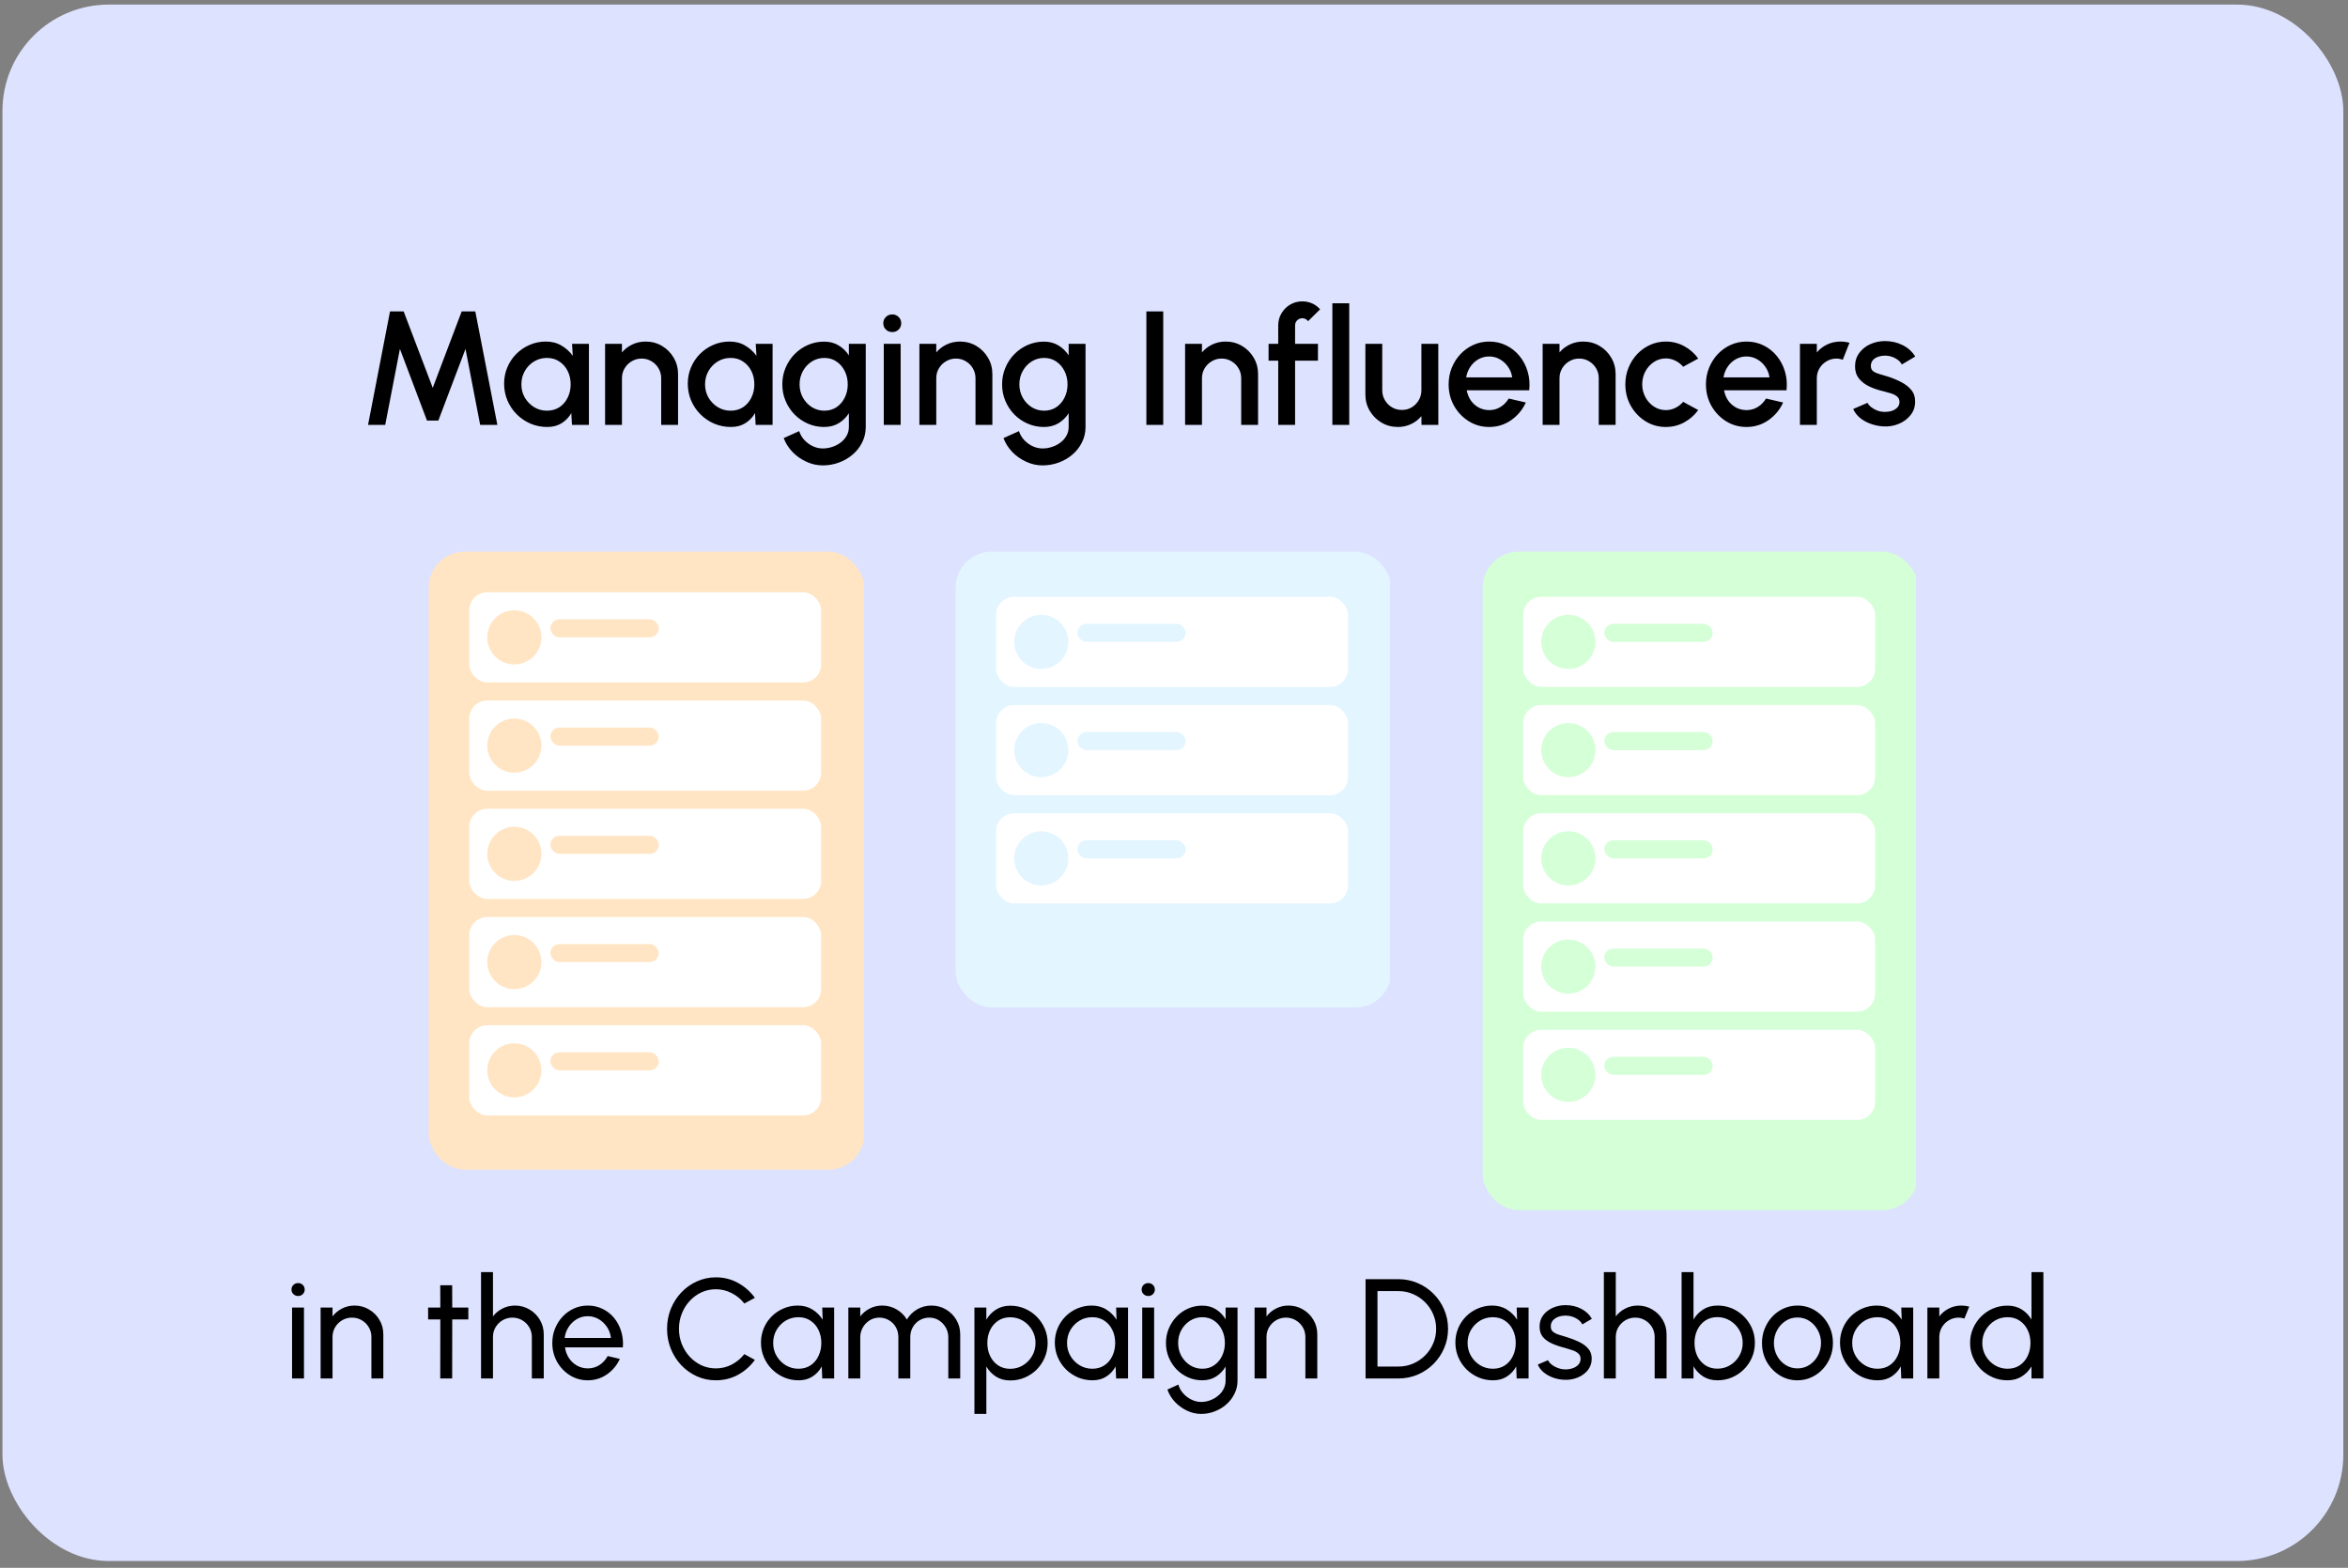 <svg width="265" height="177" viewBox="0 0 265 177" fill="none" xmlns="http://www.w3.org/2000/svg">
<rect x="0" y="0" width="265" height="177" fill="#808080" stroke="none"/>
<rect x="0.277" y="0.517" width="264.195" height="175.714" rx="12" fill="#DDE2FF"/>
<path d="M41.539 47.966L44.018 35.156H45.556L48.84 43.785L52.107 35.156H53.644L56.133 47.966H54.193L52.537 39.392L49.472 47.481H48.191L45.135 39.392L43.478 47.966H41.539ZM64.562 38.816H66.466V47.966H64.553L64.48 46.639C64.212 47.109 63.849 47.487 63.391 47.774C62.934 48.061 62.394 48.204 61.772 48.204C61.101 48.204 60.469 48.079 59.878 47.829C59.286 47.573 58.764 47.219 58.313 46.767C57.868 46.316 57.52 45.797 57.27 45.212C57.02 44.62 56.895 43.986 56.895 43.309C56.895 42.656 57.017 42.043 57.261 41.47C57.505 40.89 57.843 40.384 58.276 39.951C58.71 39.518 59.21 39.179 59.777 38.935C60.35 38.685 60.964 38.56 61.616 38.56C62.281 38.56 62.867 38.712 63.373 39.017C63.885 39.316 64.309 39.701 64.645 40.17L64.562 38.816ZM61.726 46.365C62.263 46.365 62.733 46.234 63.135 45.971C63.538 45.703 63.849 45.343 64.068 44.892C64.294 44.44 64.407 43.94 64.407 43.391C64.407 42.836 64.294 42.333 64.068 41.881C63.843 41.43 63.529 41.073 63.126 40.811C62.73 40.542 62.263 40.408 61.726 40.408C61.195 40.408 60.71 40.542 60.271 40.811C59.832 41.079 59.484 41.439 59.228 41.891C58.972 42.342 58.844 42.842 58.844 43.391C58.844 43.946 58.975 44.449 59.237 44.901C59.506 45.346 59.856 45.703 60.289 45.971C60.729 46.234 61.208 46.365 61.726 46.365ZM76.527 42.229V47.966H74.623V42.696C74.623 42.287 74.523 41.915 74.321 41.579C74.126 41.244 73.861 40.978 73.525 40.783C73.196 40.582 72.824 40.481 72.409 40.481C72.007 40.481 71.637 40.582 71.302 40.783C70.966 40.978 70.698 41.244 70.497 41.579C70.295 41.915 70.195 42.287 70.195 42.696V47.966H68.292V38.816H70.195V39.786C70.512 39.408 70.902 39.109 71.366 38.889C71.83 38.67 72.33 38.56 72.867 38.56C73.544 38.56 74.16 38.725 74.715 39.054C75.27 39.383 75.709 39.826 76.032 40.381C76.362 40.936 76.527 41.552 76.527 42.229ZM85.293 38.816H87.196V47.966H85.284L85.211 46.639C84.942 47.109 84.579 47.487 84.122 47.774C83.664 48.061 83.124 48.204 82.502 48.204C81.831 48.204 81.2 48.079 80.608 47.829C80.016 47.573 79.495 47.219 79.043 46.767C78.598 46.316 78.251 45.797 78 45.212C77.75 44.62 77.625 43.986 77.625 43.309C77.625 42.656 77.747 42.043 77.991 41.47C78.235 40.89 78.574 40.384 79.007 39.951C79.44 39.518 79.94 39.179 80.507 38.935C81.081 38.685 81.694 38.56 82.347 38.56C83.012 38.56 83.597 38.712 84.103 39.017C84.616 39.316 85.04 39.701 85.375 40.17L85.293 38.816ZM82.457 46.365C82.993 46.365 83.463 46.234 83.866 45.971C84.268 45.703 84.579 45.343 84.799 44.892C85.025 44.44 85.137 43.94 85.137 43.391C85.137 42.836 85.025 42.333 84.799 41.881C84.573 41.43 84.259 41.073 83.856 40.811C83.46 40.542 82.993 40.408 82.457 40.408C81.926 40.408 81.441 40.542 81.002 40.811C80.562 41.079 80.215 41.439 79.959 41.891C79.702 42.342 79.574 42.842 79.574 43.391C79.574 43.946 79.705 44.449 79.968 44.901C80.236 45.346 80.587 45.703 81.02 45.971C81.459 46.234 81.938 46.365 82.457 46.365ZM95.806 38.816H97.71V48.204C97.71 48.832 97.575 49.412 97.307 49.943C97.045 50.473 96.688 50.931 96.237 51.315C95.785 51.705 95.267 52.007 94.681 52.221C94.102 52.434 93.495 52.541 92.86 52.541C92.22 52.541 91.603 52.404 91.012 52.129C90.42 51.861 89.899 51.495 89.447 51.031C89.002 50.568 88.669 50.043 88.45 49.458L90.198 48.671C90.32 49.049 90.515 49.384 90.783 49.677C91.058 49.97 91.375 50.202 91.735 50.373C92.101 50.543 92.476 50.629 92.86 50.629C93.238 50.629 93.601 50.568 93.949 50.446C94.303 50.33 94.617 50.165 94.891 49.952C95.172 49.738 95.395 49.482 95.559 49.183C95.724 48.884 95.806 48.558 95.806 48.204V46.658C95.507 47.121 95.123 47.496 94.653 47.783C94.184 48.064 93.638 48.204 93.016 48.204C92.369 48.204 91.759 48.079 91.186 47.829C90.612 47.579 90.109 47.234 89.676 46.795C89.243 46.35 88.904 45.837 88.66 45.258C88.416 44.678 88.294 44.056 88.294 43.391C88.294 42.726 88.416 42.104 88.66 41.525C88.904 40.939 89.243 40.426 89.676 39.987C90.109 39.542 90.612 39.194 91.186 38.944C91.759 38.694 92.369 38.569 93.016 38.569C93.638 38.569 94.184 38.712 94.653 38.999C95.123 39.28 95.507 39.655 95.806 40.124V38.816ZM93.034 46.365C93.565 46.365 94.028 46.231 94.425 45.962C94.821 45.688 95.129 45.325 95.349 44.873C95.569 44.422 95.678 43.928 95.678 43.391C95.678 42.842 95.566 42.345 95.34 41.9C95.12 41.448 94.812 41.088 94.416 40.82C94.019 40.545 93.559 40.408 93.034 40.408C92.522 40.408 92.052 40.542 91.625 40.811C91.204 41.079 90.868 41.439 90.618 41.891C90.368 42.342 90.243 42.842 90.243 43.391C90.243 43.94 90.368 44.44 90.618 44.892C90.875 45.343 91.213 45.703 91.634 45.971C92.061 46.234 92.528 46.365 93.034 46.365ZM99.745 38.816H101.648V47.966H99.745V38.816ZM100.715 37.489C100.422 37.489 100.178 37.395 99.983 37.206C99.787 37.017 99.69 36.779 99.69 36.492C99.69 36.211 99.787 35.977 99.983 35.787C100.178 35.592 100.419 35.495 100.705 35.495C100.986 35.495 101.224 35.592 101.419 35.787C101.614 35.977 101.712 36.211 101.712 36.492C101.712 36.779 101.614 37.017 101.419 37.206C101.23 37.395 100.995 37.489 100.715 37.489ZM112.001 42.229V47.966H110.097V42.696C110.097 42.287 109.997 41.915 109.795 41.579C109.6 41.244 109.335 40.978 108.999 40.783C108.67 40.582 108.298 40.481 107.883 40.481C107.48 40.481 107.111 40.582 106.776 40.783C106.44 40.978 106.172 41.244 105.971 41.579C105.769 41.915 105.669 42.287 105.669 42.696V47.966H103.766V38.816H105.669V39.786C105.986 39.408 106.376 39.109 106.84 38.889C107.304 38.67 107.804 38.56 108.341 38.56C109.018 38.56 109.634 38.725 110.189 39.054C110.744 39.383 111.183 39.826 111.506 40.381C111.836 40.936 112.001 41.552 112.001 42.229ZM120.611 38.816H122.515V48.204C122.515 48.832 122.38 49.412 122.112 49.943C121.85 50.473 121.493 50.931 121.041 51.315C120.59 51.705 120.072 52.007 119.486 52.221C118.906 52.434 118.3 52.541 117.665 52.541C117.025 52.541 116.409 52.404 115.817 52.129C115.225 51.861 114.704 51.495 114.252 51.031C113.807 50.568 113.474 50.043 113.255 49.458L115.002 48.671C115.124 49.049 115.32 49.384 115.588 49.677C115.863 49.97 116.18 50.202 116.54 50.373C116.906 50.543 117.281 50.629 117.665 50.629C118.043 50.629 118.406 50.568 118.754 50.446C119.108 50.33 119.422 50.165 119.696 49.952C119.977 49.738 120.2 49.482 120.364 49.183C120.529 48.884 120.611 48.558 120.611 48.204V46.658C120.313 47.121 119.928 47.496 119.459 47.783C118.989 48.064 118.443 48.204 117.821 48.204C117.174 48.204 116.564 48.079 115.991 47.829C115.417 47.579 114.914 47.234 114.481 46.795C114.048 46.35 113.709 45.837 113.465 45.258C113.221 44.678 113.099 44.056 113.099 43.391C113.099 42.726 113.221 42.104 113.465 41.525C113.709 40.939 114.048 40.426 114.481 39.987C114.914 39.542 115.417 39.194 115.991 38.944C116.564 38.694 117.174 38.569 117.821 38.569C118.443 38.569 118.989 38.712 119.459 38.999C119.928 39.28 120.313 39.655 120.611 40.124V38.816ZM117.839 46.365C118.37 46.365 118.833 46.231 119.23 45.962C119.626 45.688 119.934 45.325 120.154 44.873C120.374 44.422 120.483 43.928 120.483 43.391C120.483 42.842 120.37 42.345 120.145 41.9C119.925 41.448 119.617 41.088 119.221 40.82C118.824 40.545 118.364 40.408 117.839 40.408C117.327 40.408 116.857 40.542 116.43 40.811C116.009 41.079 115.673 41.439 115.423 41.891C115.173 42.342 115.048 42.842 115.048 43.391C115.048 43.94 115.173 44.44 115.423 44.892C115.68 45.343 116.018 45.703 116.439 45.971C116.866 46.234 117.333 46.365 117.839 46.365ZM129.381 47.966V35.156H131.284V47.966H129.381ZM141.988 42.229V47.966H140.085V42.696C140.085 42.287 139.984 41.915 139.783 41.579C139.588 41.244 139.322 40.978 138.987 40.783C138.658 40.582 138.285 40.481 137.871 40.481C137.468 40.481 137.099 40.582 136.764 40.783C136.428 40.978 136.16 41.244 135.958 41.579C135.757 41.915 135.656 42.287 135.656 42.696V47.966H133.753V38.816H135.656V39.786C135.974 39.408 136.364 39.109 136.828 38.889C137.291 38.67 137.791 38.56 138.328 38.56C139.005 38.56 139.621 38.725 140.176 39.054C140.732 39.383 141.171 39.826 141.494 40.381C141.823 40.936 141.988 41.552 141.988 42.229ZM146.166 36.739V38.816H148.746V40.719H146.166V47.966H144.263V40.719H143.174V38.816H144.263V36.739C144.263 36.239 144.385 35.784 144.629 35.376C144.873 34.961 145.199 34.632 145.608 34.388C146.023 34.144 146.483 34.022 146.99 34.022C147.356 34.022 147.712 34.095 148.06 34.241C148.408 34.388 148.719 34.613 148.993 34.918L147.63 36.263C147.563 36.153 147.469 36.071 147.347 36.016C147.231 35.955 147.112 35.925 146.99 35.925C146.764 35.925 146.569 36.004 146.404 36.163C146.245 36.321 146.166 36.513 146.166 36.739ZM150.373 47.966V34.241H152.276V47.966H150.373ZM154.1 44.535V38.816H156.003V44.068C156.003 44.477 156.104 44.849 156.305 45.184C156.506 45.52 156.775 45.788 157.11 45.99C157.446 46.185 157.815 46.282 158.217 46.282C158.626 46.282 158.995 46.185 159.324 45.99C159.66 45.788 159.925 45.52 160.12 45.184C160.322 44.849 160.422 44.477 160.422 44.068V38.816H162.326L162.335 47.966H160.432L160.422 46.978C160.111 47.356 159.724 47.655 159.26 47.875C158.797 48.094 158.3 48.204 157.769 48.204C157.092 48.204 156.476 48.039 155.921 47.71C155.365 47.38 154.923 46.938 154.594 46.383C154.264 45.828 154.1 45.212 154.1 44.535ZM168.071 48.204C167.229 48.204 166.46 47.987 165.765 47.554C165.076 47.121 164.523 46.542 164.109 45.816C163.7 45.084 163.496 44.276 163.496 43.391C163.496 42.72 163.615 42.095 163.852 41.515C164.09 40.93 164.417 40.417 164.832 39.978C165.252 39.533 165.74 39.185 166.296 38.935C166.851 38.685 167.442 38.56 168.071 38.56C168.772 38.56 169.416 38.706 170.001 38.999C170.587 39.286 171.087 39.685 171.502 40.198C171.917 40.704 172.222 41.29 172.417 41.955C172.612 42.613 172.67 43.315 172.591 44.059H165.536C165.615 44.48 165.768 44.861 165.994 45.203C166.225 45.538 166.518 45.804 166.872 45.999C167.232 46.194 167.631 46.295 168.071 46.301C168.534 46.301 168.955 46.185 169.333 45.953C169.718 45.721 170.032 45.401 170.276 44.992L172.206 45.441C171.84 46.252 171.288 46.917 170.55 47.435C169.812 47.948 168.986 48.204 168.071 48.204ZM165.472 42.604H170.669C170.608 42.165 170.453 41.769 170.203 41.415C169.959 41.055 169.651 40.771 169.278 40.564C168.912 40.35 168.51 40.243 168.071 40.243C167.638 40.243 167.235 40.347 166.863 40.555C166.497 40.762 166.192 41.046 165.948 41.406C165.71 41.759 165.551 42.159 165.472 42.604ZM182.341 42.229V47.966H180.438V42.696C180.438 42.287 180.337 41.915 180.136 41.579C179.941 41.244 179.675 40.978 179.34 40.783C179.01 40.582 178.638 40.481 178.224 40.481C177.821 40.481 177.452 40.582 177.116 40.783C176.781 40.978 176.512 41.244 176.311 41.579C176.11 41.915 176.009 42.287 176.009 42.696V47.966H174.106V38.816H176.009V39.786C176.326 39.408 176.717 39.109 177.18 38.889C177.644 38.67 178.144 38.56 178.681 38.56C179.358 38.56 179.974 38.725 180.529 39.054C181.084 39.383 181.524 39.826 181.847 40.381C182.176 40.936 182.341 41.552 182.341 42.229ZM189.964 45.367L191.666 46.292C191.251 46.871 190.723 47.335 190.083 47.682C189.448 48.03 188.759 48.204 188.015 48.204C187.173 48.204 186.404 47.987 185.709 47.554C185.02 47.121 184.468 46.542 184.053 45.816C183.644 45.084 183.44 44.276 183.44 43.391C183.44 42.72 183.559 42.095 183.797 41.515C184.034 40.93 184.361 40.417 184.776 39.978C185.197 39.533 185.685 39.185 186.24 38.935C186.795 38.685 187.386 38.56 188.015 38.56C188.759 38.56 189.448 38.734 190.083 39.081C190.723 39.429 191.251 39.896 191.666 40.481L189.964 41.406C189.707 41.1 189.409 40.869 189.067 40.71C188.725 40.545 188.375 40.463 188.015 40.463C187.515 40.463 187.06 40.6 186.651 40.875C186.249 41.143 185.929 41.5 185.691 41.945C185.459 42.385 185.343 42.867 185.343 43.391C185.343 43.91 185.462 44.392 185.7 44.837C185.938 45.276 186.258 45.63 186.661 45.898C187.069 46.167 187.521 46.301 188.015 46.301C188.393 46.301 188.753 46.215 189.094 46.045C189.436 45.874 189.726 45.648 189.964 45.367ZM197.111 48.204C196.269 48.204 195.501 47.987 194.805 47.554C194.116 47.121 193.564 46.542 193.149 45.816C192.74 45.084 192.536 44.276 192.536 43.391C192.536 42.72 192.655 42.095 192.893 41.515C193.131 40.93 193.457 40.417 193.872 39.978C194.293 39.533 194.781 39.185 195.336 38.935C195.891 38.685 196.483 38.56 197.111 38.56C197.813 38.56 198.456 38.706 199.042 38.999C199.627 39.286 200.128 39.685 200.542 40.198C200.957 40.704 201.262 41.29 201.457 41.955C201.653 42.613 201.71 43.315 201.631 44.059H194.577C194.656 44.48 194.808 44.861 195.034 45.203C195.266 45.538 195.559 45.804 195.912 45.999C196.272 46.194 196.672 46.295 197.111 46.301C197.575 46.301 197.996 46.185 198.374 45.953C198.758 45.721 199.072 45.401 199.316 44.992L201.247 45.441C200.881 46.252 200.329 46.917 199.591 47.435C198.853 47.948 198.026 48.204 197.111 48.204ZM194.512 42.604H199.71C199.649 42.165 199.493 41.769 199.243 41.415C198.999 41.055 198.691 40.771 198.319 40.564C197.953 40.35 197.55 40.243 197.111 40.243C196.678 40.243 196.275 40.347 195.903 40.555C195.537 40.762 195.232 41.046 194.988 41.406C194.75 41.759 194.592 42.159 194.512 42.604ZM203.146 47.966V38.816H205.05V39.786C205.367 39.408 205.757 39.109 206.221 38.889C206.684 38.67 207.185 38.56 207.721 38.56C208.063 38.56 208.402 38.606 208.737 38.697L207.978 40.619C207.74 40.527 207.502 40.481 207.264 40.481C206.861 40.481 206.492 40.582 206.157 40.783C205.821 40.978 205.553 41.244 205.352 41.579C205.15 41.915 205.05 42.287 205.05 42.696V47.966H203.146ZM212.539 48.14C212.058 48.109 211.588 48.012 211.13 47.847C210.673 47.682 210.27 47.46 209.923 47.179C209.581 46.892 209.325 46.557 209.154 46.173L210.774 45.477C210.853 45.642 210.99 45.804 211.185 45.962C211.387 46.121 211.621 46.252 211.89 46.356C212.158 46.453 212.439 46.502 212.732 46.502C213.018 46.502 213.284 46.462 213.528 46.383C213.778 46.298 213.982 46.17 214.141 45.999C214.299 45.828 214.379 45.624 214.379 45.386C214.379 45.117 214.287 44.91 214.104 44.764C213.927 44.611 213.705 44.495 213.436 44.416C213.168 44.337 212.899 44.26 212.631 44.187C212.033 44.053 211.484 43.87 210.984 43.638C210.49 43.4 210.096 43.098 209.804 42.732C209.511 42.36 209.364 41.906 209.364 41.369C209.364 40.783 209.523 40.277 209.84 39.85C210.157 39.417 210.572 39.084 211.085 38.853C211.603 38.621 212.155 38.505 212.741 38.505C213.473 38.505 214.144 38.66 214.754 38.972C215.364 39.283 215.83 39.71 216.154 40.253L214.644 41.149C214.552 40.966 214.415 40.802 214.232 40.655C214.049 40.509 213.842 40.393 213.61 40.307C213.378 40.216 213.137 40.164 212.887 40.152C212.576 40.14 212.286 40.176 212.018 40.262C211.756 40.341 211.545 40.469 211.387 40.646C211.228 40.823 211.149 41.049 211.149 41.323C211.149 41.592 211.243 41.793 211.432 41.927C211.621 42.055 211.859 42.159 212.146 42.238C212.439 42.318 212.738 42.406 213.043 42.504C213.586 42.674 214.095 42.885 214.571 43.135C215.047 43.379 215.431 43.681 215.724 44.041C216.016 44.401 216.157 44.84 216.145 45.358C216.145 45.932 215.971 46.435 215.623 46.868C215.281 47.301 214.836 47.631 214.287 47.856C213.738 48.082 213.156 48.176 212.539 48.14Z" fill="black"/>
<g clip-path="url(#clip0_2356_23085)">
<rect x="48.379" y="62.279" width="49.181" height="69.769" rx="4.074" fill="#FFE5C4"/>
<rect x="52.959" y="66.862" width="39.718" height="10.184" rx="2.037" fill="white"/>
<circle cx="58.047" cy="71.954" r="3.055" fill="#FFE5C4"/>
<rect x="62.121" y="69.917" width="12.221" height="2.037" rx="1.018" fill="#FFE5C4"/>
<rect x="52.959" y="79.083" width="39.718" height="10.184" rx="2.037" fill="white"/>
<circle cx="58.047" cy="84.175" r="3.055" fill="#FFE5C4"/>
<rect x="62.121" y="82.138" width="12.221" height="2.037" rx="1.018" fill="#FFE5C4"/>
<rect x="52.959" y="91.303" width="39.718" height="10.184" rx="2.037" fill="white"/>
<circle cx="58.047" cy="96.395" r="3.055" fill="#FFE5C4"/>
<rect x="62.121" y="94.359" width="12.221" height="2.037" rx="1.018" fill="#FFE5C4"/>
<rect x="52.959" y="103.524" width="39.718" height="10.184" rx="2.037" fill="white"/>
<circle cx="58.047" cy="108.616" r="3.055" fill="#FFE5C4"/>
<rect x="62.121" y="106.58" width="12.221" height="2.037" rx="1.018" fill="#FFE5C4"/>
<rect x="52.959" y="115.745" width="39.718" height="10.184" rx="2.037" fill="white"/>
<circle cx="58.047" cy="120.837" r="3.055" fill="#FFE5C4"/>
<rect x="62.121" y="118.8" width="12.221" height="2.037" rx="1.018" fill="#FFE5C4"/>
</g>
<g clip-path="url(#clip1_2356_23085)">
<rect x="107.852" y="62.279" width="49.181" height="51.469" rx="4.074" fill="#E3F5FF"/>
<rect x="112.426" y="67.371" width="39.718" height="10.184" rx="2.037" fill="white"/>
<circle cx="117.518" cy="72.463" r="3.055" fill="#E3F5FF"/>
<rect x="121.598" y="70.426" width="12.221" height="2.037" rx="1.018" fill="#E3F5FF"/>
<rect x="112.426" y="79.592" width="39.718" height="10.184" rx="2.037" fill="white"/>
<circle cx="117.518" cy="84.684" r="3.055" fill="#E3F5FF"/>
<rect x="121.598" y="82.647" width="12.221" height="2.037" rx="1.018" fill="#E3F5FF"/>
<rect x="112.426" y="91.812" width="39.718" height="10.184" rx="2.037" fill="white"/>
<circle cx="117.518" cy="96.905" r="3.055" fill="#E3F5FF"/>
<rect x="121.598" y="94.868" width="12.221" height="2.037" rx="1.018" fill="#E3F5FF"/>
</g>
<g clip-path="url(#clip2_2356_23085)">
<rect x="167.33" y="62.279" width="49.181" height="74.344" rx="4.074" fill="#D4FFD7"/>
<rect x="171.91" y="67.371" width="39.718" height="10.184" rx="2.037" fill="white"/>
<circle cx="177.002" cy="72.463" r="3.055" fill="#D4FFD7"/>
<rect x="181.072" y="70.426" width="12.221" height="2.037" rx="1.018" fill="#D4FFD7"/>
<rect x="171.91" y="79.592" width="39.718" height="10.184" rx="2.037" fill="white"/>
<circle cx="177.002" cy="84.684" r="3.055" fill="#D4FFD7"/>
<rect x="181.072" y="82.647" width="12.221" height="2.037" rx="1.018" fill="#D4FFD7"/>
<rect x="171.91" y="91.812" width="39.718" height="10.184" rx="2.037" fill="white"/>
<circle cx="177.002" cy="96.905" r="3.055" fill="#D4FFD7"/>
<rect x="181.072" y="94.868" width="12.221" height="2.037" rx="1.018" fill="#D4FFD7"/>
<rect x="171.91" y="104.033" width="39.718" height="10.184" rx="2.037" fill="white"/>
<circle cx="177.002" cy="109.126" r="3.055" fill="#D4FFD7"/>
<rect x="181.072" y="107.089" width="12.221" height="2.037" rx="1.018" fill="#D4FFD7"/>
<rect x="171.91" y="116.254" width="39.718" height="10.184" rx="2.037" fill="white"/>
<circle cx="177.002" cy="121.346" r="3.055" fill="#D4FFD7"/>
<rect x="181.072" y="119.31" width="12.221" height="2.037" rx="1.018" fill="#D4FFD7"/>
</g>
<path d="M32.963 147.616H34.308V155.622H32.963V147.616ZM33.652 146.311C33.438 146.311 33.259 146.242 33.115 146.103C32.971 145.964 32.899 145.791 32.899 145.583C32.899 145.374 32.971 145.201 33.115 145.062C33.259 144.923 33.436 144.854 33.644 144.854C33.852 144.854 34.028 144.923 34.172 145.062C34.316 145.201 34.388 145.374 34.388 145.583C34.388 145.791 34.316 145.964 34.172 146.103C34.033 146.242 33.86 146.311 33.652 146.311ZM43.262 150.642V155.622H41.917V150.939C41.917 150.533 41.818 150.165 41.621 149.834C41.423 149.503 41.159 149.241 40.828 149.049C40.497 148.852 40.129 148.753 39.723 148.753C39.323 148.753 38.955 148.852 38.618 149.049C38.287 149.241 38.023 149.503 37.826 149.834C37.628 150.165 37.529 150.533 37.529 150.939V155.622H36.184V147.616H37.529V148.617C37.812 148.243 38.17 147.947 38.602 147.728C39.035 147.504 39.504 147.392 40.011 147.392C40.609 147.392 41.154 147.539 41.645 147.832C42.141 148.12 42.533 148.51 42.822 149.001C43.115 149.492 43.262 150.039 43.262 150.642ZM52.857 148.961H51.04L51.032 155.622H49.687L49.695 148.961H48.318V147.616H49.695L49.687 145.102H51.032L51.04 147.616H52.857V148.961ZM61.37 150.642V155.622H60.025V150.939C60.025 150.533 59.926 150.165 59.728 149.834C59.531 149.503 59.267 149.241 58.936 149.049C58.605 148.852 58.237 148.753 57.831 148.753C57.431 148.753 57.062 148.852 56.726 149.049C56.395 149.241 56.131 149.503 55.934 149.834C55.736 150.165 55.637 150.533 55.637 150.939V155.622H54.292V143.613H55.637V148.617C55.92 148.243 56.278 147.947 56.71 147.728C57.142 147.504 57.612 147.392 58.119 147.392C58.717 147.392 59.261 147.539 59.752 147.832C60.249 148.12 60.641 148.51 60.929 149.001C61.223 149.492 61.37 150.039 61.37 150.642ZM66.337 155.83C65.601 155.83 64.928 155.641 64.32 155.262C63.717 154.883 63.233 154.376 62.871 153.741C62.513 153.1 62.334 152.393 62.334 151.619C62.334 151.032 62.438 150.485 62.646 149.978C62.855 149.466 63.14 149.017 63.503 148.633C63.871 148.243 64.298 147.939 64.784 147.72C65.27 147.501 65.787 147.392 66.337 147.392C66.94 147.392 67.493 147.515 67.995 147.76C68.502 148 68.934 148.337 69.292 148.769C69.654 149.201 69.924 149.703 70.1 150.274C70.282 150.845 70.348 151.456 70.3 152.108H63.767C63.831 152.561 63.981 152.967 64.216 153.325C64.451 153.677 64.749 153.957 65.112 154.165C65.481 154.373 65.889 154.48 66.337 154.485C66.818 154.485 67.253 154.363 67.642 154.117C68.032 153.866 68.347 153.525 68.587 153.092L69.956 153.413C69.636 154.122 69.153 154.704 68.507 155.158C67.861 155.606 67.138 155.83 66.337 155.83ZM63.727 151.051H68.947C68.905 150.602 68.76 150.194 68.515 149.826C68.269 149.452 67.957 149.153 67.578 148.929C67.199 148.705 66.786 148.593 66.337 148.593C65.889 148.593 65.478 148.702 65.104 148.921C64.731 149.14 64.421 149.436 64.176 149.81C63.935 150.178 63.786 150.592 63.727 151.051ZM80.794 155.83C80.036 155.83 79.323 155.681 78.656 155.382C77.989 155.078 77.402 154.662 76.895 154.133C76.393 153.599 75.998 152.98 75.71 152.276C75.427 151.571 75.285 150.819 75.285 150.018C75.285 149.217 75.427 148.465 75.71 147.76C75.998 147.056 76.393 146.439 76.895 145.911C77.402 145.377 77.989 144.961 78.656 144.662C79.323 144.358 80.036 144.205 80.794 144.205C81.701 144.205 82.537 144.416 83.3 144.838C84.063 145.26 84.695 145.82 85.197 146.519L84.004 147.16C83.631 146.669 83.158 146.279 82.587 145.991C82.021 145.697 81.424 145.55 80.794 145.55C80.212 145.55 79.668 145.668 79.16 145.903C78.659 146.138 78.218 146.461 77.84 146.872C77.46 147.282 77.164 147.758 76.951 148.297C76.737 148.836 76.63 149.409 76.63 150.018C76.63 150.632 76.737 151.208 76.951 151.747C77.17 152.286 77.469 152.761 77.847 153.172C78.232 153.583 78.675 153.906 79.177 154.141C79.684 154.371 80.223 154.485 80.794 154.485C81.445 154.485 82.048 154.339 82.603 154.045C83.164 153.746 83.631 153.357 84.004 152.876L85.197 153.525C84.695 154.224 84.063 154.784 83.3 155.206C82.537 155.622 81.701 155.83 80.794 155.83ZM92.801 147.616H94.146V155.622H92.801L92.745 154.269C92.494 154.734 92.147 155.11 91.704 155.398C91.267 155.686 90.743 155.83 90.135 155.83C89.548 155.83 88.998 155.721 88.486 155.502C87.973 155.278 87.52 154.971 87.125 154.582C86.735 154.187 86.431 153.733 86.212 153.22C85.993 152.708 85.884 152.156 85.884 151.563C85.884 150.992 85.99 150.453 86.204 149.946C86.418 149.439 86.714 148.996 87.093 148.617C87.477 148.233 87.92 147.934 88.422 147.72C88.923 147.501 89.463 147.392 90.039 147.392C90.669 147.392 91.221 147.541 91.696 147.84C92.171 148.134 92.556 148.515 92.849 148.985L92.801 147.616ZM90.111 154.525C90.639 154.525 91.096 154.397 91.48 154.141C91.87 153.88 92.169 153.527 92.377 153.084C92.59 152.641 92.697 152.153 92.697 151.619C92.697 151.075 92.59 150.584 92.377 150.146C92.163 149.703 91.862 149.353 91.472 149.097C91.088 148.836 90.634 148.705 90.111 148.705C89.583 148.705 89.102 148.836 88.67 149.097C88.238 149.359 87.893 149.711 87.637 150.154C87.386 150.592 87.261 151.08 87.261 151.619C87.261 152.158 87.392 152.649 87.653 153.092C87.915 153.53 88.262 153.88 88.694 154.141C89.126 154.397 89.599 154.525 90.111 154.525ZM95.746 155.622V147.616H97.091V148.617C97.374 148.243 97.729 147.947 98.156 147.728C98.589 147.504 99.058 147.392 99.565 147.392C100.158 147.392 100.7 147.536 101.191 147.824C101.682 148.112 102.069 148.494 102.352 148.969C102.634 148.494 103.019 148.112 103.504 147.824C103.995 147.536 104.535 147.392 105.122 147.392C105.725 147.392 106.272 147.539 106.763 147.832C107.254 148.12 107.644 148.51 107.932 149.001C108.225 149.492 108.372 150.039 108.372 150.642V155.622H107.027V150.963C107.027 150.568 106.931 150.202 106.739 149.866C106.547 149.53 106.288 149.26 105.962 149.057C105.637 148.854 105.276 148.753 104.882 148.753C104.487 148.753 104.126 148.849 103.801 149.041C103.475 149.228 103.216 149.49 103.024 149.826C102.832 150.157 102.736 150.536 102.736 150.963V155.622H101.391V150.963C101.391 150.536 101.295 150.157 101.103 149.826C100.91 149.49 100.649 149.228 100.318 149.041C99.992 148.849 99.632 148.753 99.237 148.753C98.847 148.753 98.487 148.854 98.156 149.057C97.831 149.26 97.572 149.53 97.38 149.866C97.188 150.202 97.091 150.568 97.091 150.963V155.622H95.746ZM111.321 159.625H109.976V147.616H111.321V148.985C111.593 148.515 111.956 148.136 112.41 147.848C112.864 147.555 113.403 147.408 114.027 147.408C114.609 147.408 115.154 147.517 115.661 147.736C116.173 147.955 116.621 148.259 117.006 148.649C117.39 149.033 117.692 149.479 117.91 149.986C118.129 150.493 118.239 151.037 118.239 151.619C118.239 152.201 118.129 152.748 117.91 153.26C117.692 153.773 117.39 154.224 117.006 154.614C116.621 154.998 116.173 155.299 115.661 155.518C115.154 155.737 114.609 155.846 114.027 155.846C113.403 155.846 112.864 155.702 112.41 155.414C111.956 155.121 111.593 154.739 111.321 154.269V159.625ZM114.011 148.713C113.494 148.713 113.04 148.844 112.65 149.105C112.261 149.367 111.959 149.716 111.746 150.154C111.537 150.592 111.433 151.08 111.433 151.619C111.433 152.153 111.537 152.641 111.746 153.084C111.959 153.527 112.258 153.88 112.642 154.141C113.032 154.403 113.488 154.533 114.011 154.533C114.529 154.533 115.004 154.405 115.436 154.149C115.869 153.888 116.216 153.538 116.477 153.1C116.739 152.657 116.87 152.164 116.87 151.619C116.87 151.085 116.741 150.6 116.485 150.162C116.229 149.719 115.885 149.367 115.452 149.105C115.02 148.844 114.54 148.713 114.011 148.713ZM125.968 147.616H127.313V155.622H125.968L125.912 154.269C125.661 154.734 125.314 155.11 124.871 155.398C124.433 155.686 123.91 155.83 123.301 155.83C122.714 155.83 122.165 155.721 121.652 155.502C121.14 155.278 120.686 154.971 120.291 154.582C119.901 154.187 119.597 153.733 119.378 153.22C119.16 152.708 119.05 152.156 119.05 151.563C119.05 150.992 119.157 150.453 119.37 149.946C119.584 149.439 119.88 148.996 120.259 148.617C120.643 148.233 121.086 147.934 121.588 147.72C122.09 147.501 122.629 147.392 123.205 147.392C123.835 147.392 124.388 147.541 124.863 147.84C125.338 148.134 125.722 148.515 126.016 148.985L125.968 147.616ZM123.277 154.525C123.806 154.525 124.262 154.397 124.647 154.141C125.036 153.88 125.335 153.527 125.543 153.084C125.757 152.641 125.863 152.153 125.863 151.619C125.863 151.075 125.757 150.584 125.543 150.146C125.33 149.703 125.028 149.353 124.639 149.097C124.254 148.836 123.801 148.705 123.277 148.705C122.749 148.705 122.269 148.836 121.836 149.097C121.404 149.359 121.06 149.711 120.804 150.154C120.553 150.592 120.427 151.08 120.427 151.619C120.427 152.158 120.558 152.649 120.82 153.092C121.081 153.53 121.428 153.88 121.86 154.141C122.293 154.397 122.765 154.525 123.277 154.525ZM128.913 147.616H130.258V155.622H128.913V147.616ZM129.601 146.311C129.388 146.311 129.209 146.242 129.065 146.103C128.921 145.964 128.849 145.791 128.849 145.583C128.849 145.374 128.921 145.201 129.065 145.062C129.209 144.923 129.385 144.854 129.593 144.854C129.802 144.854 129.978 144.923 130.122 145.062C130.266 145.201 130.338 145.374 130.338 145.583C130.338 145.791 130.266 145.964 130.122 146.103C129.983 146.242 129.81 146.311 129.601 146.311ZM138.324 147.616H139.669V155.879C139.669 156.407 139.555 156.898 139.325 157.352C139.101 157.811 138.797 158.208 138.412 158.545C138.028 158.886 137.591 159.15 137.099 159.337C136.608 159.529 136.096 159.625 135.562 159.625C135.007 159.625 134.471 159.5 133.953 159.249C133.435 159.004 132.982 158.673 132.592 158.256C132.208 157.845 131.93 157.384 131.759 156.871L132.992 156.311C133.094 156.679 133.275 157.01 133.537 157.304C133.804 157.603 134.113 157.837 134.465 158.008C134.823 158.184 135.189 158.272 135.562 158.272C135.915 158.272 136.253 158.211 136.579 158.088C136.91 157.965 137.206 157.795 137.468 157.576C137.735 157.362 137.943 157.109 138.092 156.815C138.247 156.527 138.324 156.215 138.324 155.879V154.285C138.052 154.744 137.692 155.118 137.244 155.406C136.801 155.689 136.283 155.83 135.69 155.83C135.125 155.83 134.594 155.721 134.097 155.502C133.601 155.283 133.166 154.982 132.792 154.598C132.418 154.208 132.125 153.76 131.911 153.252C131.698 152.745 131.591 152.201 131.591 151.619C131.591 151.037 131.698 150.493 131.911 149.986C132.125 149.474 132.418 149.025 132.792 148.641C133.166 148.251 133.601 147.947 134.097 147.728C134.594 147.509 135.125 147.4 135.69 147.4C136.283 147.4 136.801 147.541 137.244 147.824C137.692 148.107 138.052 148.481 138.324 148.945V147.616ZM135.698 154.525C136.216 154.525 136.664 154.392 137.043 154.125C137.428 153.858 137.724 153.503 137.932 153.06C138.14 152.617 138.244 152.137 138.244 151.619C138.244 151.085 138.138 150.6 137.924 150.162C137.716 149.719 137.42 149.367 137.035 149.105C136.656 148.838 136.211 148.705 135.698 148.705C135.197 148.705 134.738 148.836 134.321 149.097C133.905 149.359 133.574 149.711 133.329 150.154C133.088 150.592 132.968 151.08 132.968 151.619C132.968 152.158 133.091 152.649 133.337 153.092C133.587 153.53 133.918 153.88 134.329 154.141C134.746 154.397 135.202 154.525 135.698 154.525ZM148.672 150.642V155.622H147.327V150.939C147.327 150.533 147.228 150.165 147.031 149.834C146.833 149.503 146.569 149.241 146.238 149.049C145.907 148.852 145.539 148.753 145.133 148.753C144.733 148.753 144.365 148.852 144.028 149.049C143.698 149.241 143.433 149.503 143.236 149.834C143.038 150.165 142.94 150.533 142.94 150.939V155.622H141.595V147.616H142.94V148.617C143.223 148.243 143.58 147.947 144.012 147.728C144.445 147.504 144.914 147.392 145.422 147.392C146.019 147.392 146.564 147.539 147.055 147.832C147.551 148.12 147.944 148.51 148.232 149.001C148.525 149.492 148.672 150.039 148.672 150.642ZM154.12 155.622V144.414H157.827C158.601 144.414 159.327 144.56 160.005 144.854C160.682 145.142 161.278 145.545 161.79 146.063C162.302 146.575 162.703 147.17 162.991 147.848C163.284 148.521 163.431 149.244 163.431 150.018C163.431 150.792 163.284 151.518 162.991 152.196C162.703 152.868 162.302 153.463 161.79 153.981C161.278 154.493 160.682 154.896 160.005 155.19C159.327 155.478 158.601 155.622 157.827 155.622H154.12ZM155.465 154.277H157.827C158.414 154.277 158.964 154.168 159.476 153.949C159.994 153.725 160.448 153.418 160.837 153.028C161.227 152.639 161.531 152.188 161.75 151.675C161.974 151.158 162.086 150.605 162.086 150.018C162.086 149.431 161.974 148.881 161.75 148.369C161.531 147.851 161.224 147.397 160.829 147.008C160.44 146.618 159.989 146.314 159.476 146.095C158.964 145.871 158.414 145.759 157.827 145.759H155.465V154.277ZM171.175 147.616H172.52V155.622H171.175L171.119 154.269C170.868 154.734 170.521 155.11 170.078 155.398C169.64 155.686 169.117 155.83 168.509 155.83C167.921 155.83 167.372 155.721 166.859 155.502C166.347 155.278 165.893 154.971 165.498 154.582C165.109 154.187 164.804 153.733 164.585 153.22C164.367 152.708 164.257 152.156 164.257 151.563C164.257 150.992 164.364 150.453 164.577 149.946C164.791 149.439 165.087 148.996 165.466 148.617C165.85 148.233 166.293 147.934 166.795 147.72C167.297 147.501 167.836 147.392 168.412 147.392C169.042 147.392 169.595 147.541 170.07 147.84C170.545 148.134 170.929 148.515 171.223 148.985L171.175 147.616ZM168.484 154.525C169.013 154.525 169.469 154.397 169.854 154.141C170.243 153.88 170.542 153.527 170.75 153.084C170.964 152.641 171.07 152.153 171.07 151.619C171.07 151.075 170.964 150.584 170.75 150.146C170.537 149.703 170.235 149.353 169.846 149.097C169.461 148.836 169.008 148.705 168.484 148.705C167.956 148.705 167.476 148.836 167.043 149.097C166.611 149.359 166.267 149.711 166.011 150.154C165.76 150.592 165.634 151.08 165.634 151.619C165.634 152.158 165.765 152.649 166.027 153.092C166.288 153.53 166.635 153.88 167.067 154.141C167.5 154.397 167.972 154.525 168.484 154.525ZM176.562 155.774C176.129 155.758 175.708 155.678 175.297 155.534C174.891 155.385 174.534 155.185 174.224 154.934C173.92 154.678 173.698 154.384 173.559 154.053L174.712 153.557C174.792 153.738 174.937 153.909 175.145 154.069C175.353 154.229 175.593 154.357 175.865 154.453C176.137 154.549 176.412 154.598 176.69 154.598C176.983 154.598 177.258 154.552 177.515 154.461C177.771 154.371 177.979 154.237 178.139 154.061C178.304 153.88 178.387 153.663 178.387 153.413C178.387 153.146 178.296 152.938 178.115 152.788C177.939 152.633 177.715 152.513 177.442 152.428C177.176 152.337 176.903 152.252 176.626 152.172C176.076 152.033 175.585 151.867 175.153 151.675C174.72 151.478 174.379 151.23 174.128 150.931C173.882 150.626 173.76 150.239 173.76 149.77C173.76 149.273 173.896 148.844 174.168 148.481C174.445 148.118 174.808 147.838 175.257 147.64C175.705 147.443 176.186 147.344 176.698 147.344C177.344 147.344 177.934 147.483 178.467 147.76C179.001 148.038 179.399 148.414 179.66 148.889L178.579 149.522C178.489 149.329 178.35 149.161 178.163 149.017C177.976 148.868 177.763 148.75 177.523 148.665C177.282 148.58 177.037 148.534 176.786 148.529C176.476 148.518 176.186 148.558 175.913 148.649C175.646 148.74 175.43 148.878 175.265 149.065C175.105 149.247 175.025 149.474 175.025 149.746C175.025 150.013 175.11 150.215 175.281 150.354C175.457 150.493 175.684 150.605 175.961 150.69C176.244 150.771 176.551 150.864 176.882 150.971C177.368 151.125 177.821 151.304 178.243 151.507C178.665 151.71 179.004 151.963 179.26 152.268C179.521 152.572 179.65 152.948 179.644 153.397C179.644 153.888 179.497 154.317 179.204 154.686C178.91 155.049 178.529 155.326 178.059 155.518C177.595 155.71 177.096 155.796 176.562 155.774ZM188.093 150.642V155.622H186.748V150.939C186.748 150.533 186.65 150.165 186.452 149.834C186.255 149.503 185.99 149.241 185.659 149.049C185.329 148.852 184.96 148.753 184.555 148.753C184.154 148.753 183.786 148.852 183.45 149.049C183.119 149.241 182.855 149.503 182.657 149.834C182.46 150.165 182.361 150.533 182.361 150.939V155.622H181.016V143.613H182.361V148.617C182.644 148.243 183.001 147.947 183.434 147.728C183.866 147.504 184.336 147.392 184.843 147.392C185.441 147.392 185.985 147.539 186.476 147.832C186.972 148.12 187.365 148.51 187.653 149.001C187.947 149.492 188.093 150.039 188.093 150.642ZM193.839 147.392C194.619 147.392 195.326 147.581 195.961 147.96C196.602 148.339 197.111 148.849 197.49 149.49C197.869 150.125 198.059 150.832 198.059 151.611C198.059 152.193 197.949 152.74 197.731 153.252C197.512 153.76 197.207 154.208 196.818 154.598C196.433 154.982 195.985 155.283 195.473 155.502C194.966 155.721 194.421 155.83 193.839 155.83C193.22 155.83 192.681 155.686 192.222 155.398C191.769 155.105 191.406 154.723 191.133 154.253V155.622H189.788V143.613H191.133V148.969C191.406 148.499 191.769 148.12 192.222 147.832C192.681 147.539 193.22 147.392 193.839 147.392ZM193.823 154.517C194.352 154.517 194.832 154.387 195.265 154.125C195.697 153.864 196.041 153.514 196.297 153.076C196.554 152.633 196.682 152.145 196.682 151.611C196.682 151.067 196.551 150.576 196.289 150.138C196.028 149.695 195.681 149.345 195.249 149.089C194.816 148.828 194.341 148.697 193.823 148.697C193.3 148.697 192.844 148.828 192.454 149.089C192.07 149.351 191.771 149.703 191.558 150.146C191.35 150.589 191.245 151.077 191.245 151.611C191.245 152.15 191.35 152.641 191.558 153.084C191.771 153.522 192.073 153.872 192.462 154.133C192.852 154.389 193.306 154.517 193.823 154.517ZM202.865 155.83C202.129 155.83 201.456 155.641 200.848 155.262C200.245 154.883 199.762 154.376 199.399 153.741C199.041 153.1 198.862 152.393 198.862 151.619C198.862 151.032 198.966 150.485 199.175 149.978C199.383 149.466 199.668 149.017 200.031 148.633C200.399 148.243 200.826 147.939 201.312 147.72C201.798 147.501 202.316 147.392 202.865 147.392C203.602 147.392 204.272 147.581 204.875 147.96C205.483 148.339 205.966 148.849 206.324 149.49C206.687 150.13 206.868 150.84 206.868 151.619C206.868 152.201 206.764 152.745 206.556 153.252C206.348 153.76 206.06 154.208 205.692 154.598C205.329 154.982 204.904 155.283 204.419 155.502C203.938 155.721 203.42 155.83 202.865 155.83ZM202.865 154.485C203.367 154.485 203.818 154.355 204.218 154.093C204.624 153.826 204.942 153.477 205.171 153.044C205.406 152.607 205.523 152.132 205.523 151.619C205.523 151.096 205.403 150.616 205.163 150.178C204.928 149.74 204.611 149.391 204.21 149.129C203.81 148.868 203.362 148.737 202.865 148.737C202.364 148.737 201.913 148.87 201.512 149.137C201.112 149.399 200.794 149.748 200.56 150.186C200.325 150.624 200.207 151.101 200.207 151.619C200.207 152.153 200.327 152.639 200.568 153.076C200.808 153.509 201.131 153.853 201.536 154.109C201.942 154.36 202.385 154.485 202.865 154.485ZM214.583 147.616H215.928V155.622H214.583L214.527 154.269C214.276 154.734 213.93 155.11 213.487 155.398C213.049 155.686 212.526 155.83 211.917 155.83C211.33 155.83 210.78 155.721 210.268 155.502C209.756 155.278 209.302 154.971 208.907 154.582C208.517 154.187 208.213 153.733 207.994 153.22C207.775 152.708 207.666 152.156 207.666 151.563C207.666 150.992 207.773 150.453 207.986 149.946C208.2 149.439 208.496 148.996 208.875 148.617C209.259 148.233 209.702 147.934 210.204 147.72C210.706 147.501 211.245 147.392 211.821 147.392C212.451 147.392 213.003 147.541 213.479 147.84C213.954 148.134 214.338 148.515 214.631 148.985L214.583 147.616ZM211.893 154.525C212.422 154.525 212.878 154.397 213.262 154.141C213.652 153.88 213.951 153.527 214.159 153.084C214.373 152.641 214.479 152.153 214.479 151.619C214.479 151.075 214.373 150.584 214.159 150.146C213.946 149.703 213.644 149.353 213.254 149.097C212.87 148.836 212.416 148.705 211.893 148.705C211.365 148.705 210.884 148.836 210.452 149.097C210.02 149.359 209.676 149.711 209.419 150.154C209.168 150.592 209.043 151.08 209.043 151.619C209.043 152.158 209.174 152.649 209.435 153.092C209.697 153.53 210.044 153.88 210.476 154.141C210.909 154.397 211.381 154.525 211.893 154.525ZM217.529 155.622V147.616H218.874V148.617C219.157 148.243 219.514 147.947 219.947 147.728C220.379 147.504 220.849 147.392 221.356 147.392C221.665 147.392 221.964 147.432 222.252 147.512L221.708 148.857C221.489 148.788 221.276 148.753 221.067 148.753C220.667 148.753 220.299 148.852 219.963 149.049C219.632 149.241 219.367 149.503 219.17 149.834C218.972 150.165 218.874 150.533 218.874 150.939V155.622H217.529ZM229.275 143.613H230.62V155.622H229.275V154.261C229.002 154.731 228.637 155.11 228.178 155.398C227.719 155.686 227.18 155.83 226.561 155.83C225.979 155.83 225.434 155.721 224.927 155.502C224.42 155.283 223.972 154.982 223.582 154.598C223.198 154.208 222.896 153.76 222.678 153.252C222.459 152.745 222.349 152.201 222.349 151.619C222.349 151.037 222.459 150.493 222.678 149.986C222.896 149.474 223.198 149.025 223.582 148.641C223.972 148.251 224.42 147.947 224.927 147.728C225.434 147.509 225.979 147.4 226.561 147.4C227.18 147.4 227.719 147.544 228.178 147.832C228.637 148.12 229.002 148.499 229.275 148.969V143.613ZM226.577 154.525C227.105 154.525 227.561 154.397 227.946 154.141C228.335 153.88 228.634 153.527 228.842 153.084C229.056 152.641 229.163 152.153 229.163 151.619C229.163 151.075 229.056 150.584 228.842 150.146C228.629 149.703 228.327 149.353 227.938 149.097C227.553 148.836 227.1 148.705 226.577 148.705C226.048 148.705 225.568 148.836 225.135 149.097C224.708 149.359 224.367 149.711 224.111 150.154C223.854 150.592 223.726 151.08 223.726 151.619C223.726 152.158 223.857 152.649 224.119 153.092C224.38 153.53 224.727 153.88 225.159 154.141C225.592 154.397 226.064 154.525 226.577 154.525Z" fill="black"/>
<defs>
<clipPath id="clip0_2356_23085">
<rect width="49.181" height="69.769" fill="white" transform="translate(48.318 62.279)"/>
</clipPath>
<clipPath id="clip1_2356_23085">
<rect width="49.181" height="51.469" fill="white" transform="translate(107.684 62.279)"/>
</clipPath>
<clipPath id="clip2_2356_23085">
<rect width="49.181" height="74.344" fill="white" transform="translate(167.049 62.279)"/>
</clipPath>
</defs>
</svg>
